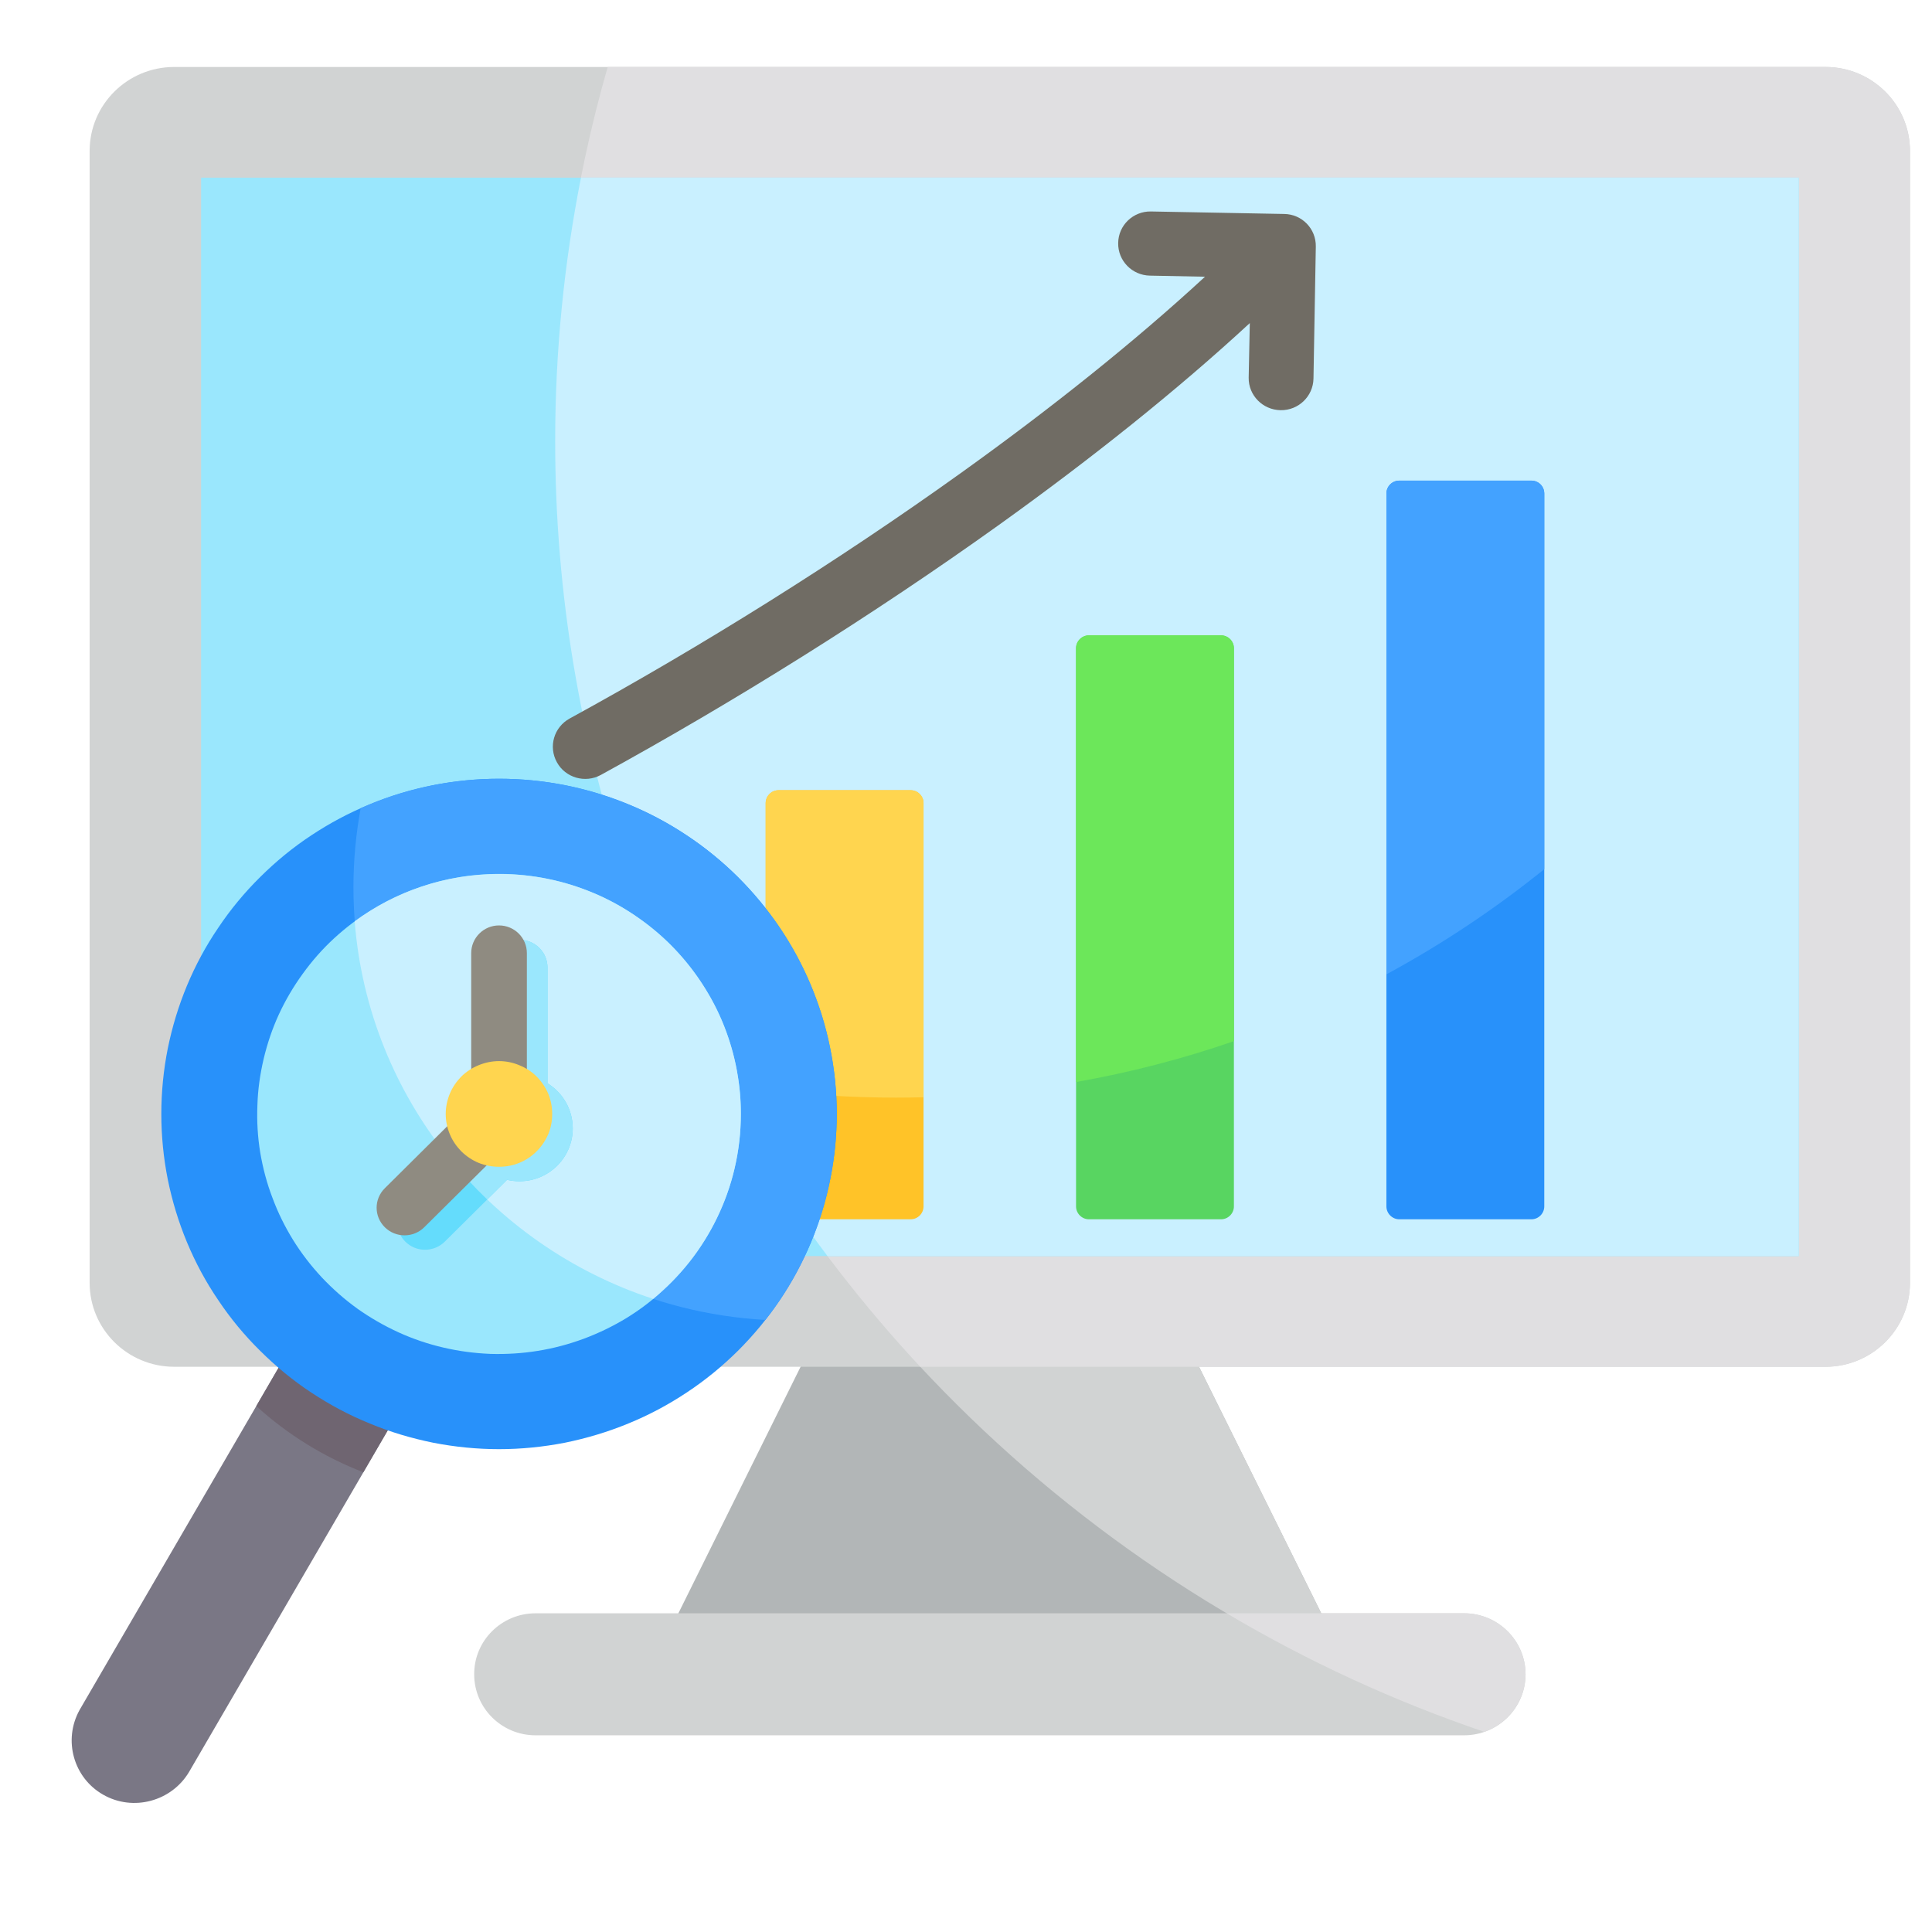 <svg xmlns="http://www.w3.org/2000/svg" xmlns:xlink="http://www.w3.org/1999/xlink" width="64" zoomAndPan="magnify" viewBox="0 0 48 48" height="64" preserveAspectRatio="xMidYMid meet" version="1.2"><defs><clipPath id="f1c5049ce0"><path d="M 2 1.664 L 47.508 1.664 L 47.508 34 L 2 34 Z M 2 1.664 "/></clipPath><clipPath id="cdc82ded31"><path d="M 13 1.664 L 47.508 1.664 L 47.508 34 L 13 34 Z M 13 1.664 "/></clipPath></defs><g id="2d7b768138"><path style=" stroke:none;fill-rule:evenodd;fill:#b2b6b7;fill-opacity:1;" d="M 16.219 41.363 L 33.461 41.363 L 28.891 32.145 L 20.789 32.145 Z M 16.219 41.363 "/><path style=" stroke:none;fill-rule:evenodd;fill:#d1d3d3;fill-opacity:1;" d="M 32.848 41.363 L 33.461 41.363 L 28.891 32.145 L 21.289 32.145 C 24.402 35.992 28.344 39.156 32.848 41.363 Z M 32.848 41.363 "/><path style=" stroke:none;fill-rule:evenodd;fill:#d1d3d3;fill-opacity:1;" d="M 13.305 40.082 L 36.375 40.082 C 37.219 40.082 37.902 40.762 37.902 41.598 C 37.902 42.434 37.219 43.113 36.375 43.113 L 13.305 43.113 C 12.461 43.113 11.781 42.434 11.781 41.598 C 11.777 40.762 12.461 40.082 13.305 40.082 Z M 13.305 40.082 "/><path style=" stroke:none;fill-rule:evenodd;fill:#e0dfe1;fill-opacity:1;" d="M 30.477 40.082 L 36.375 40.082 C 37.215 40.082 37.902 40.766 37.902 41.598 C 37.902 42.258 37.469 42.82 36.875 43.027 C 34.625 42.262 32.484 41.273 30.477 40.082 Z M 30.477 40.082 "/><g clip-rule="nonzero" clip-path="url(#f1c5049ce0)"><path style=" stroke:none;fill-rule:evenodd;fill:#d1d3d3;fill-opacity:1;" d="M 4.328 1.664 L 45.355 1.664 C 46.512 1.664 47.453 2.598 47.453 3.75 L 47.453 31.871 C 47.453 33.023 46.512 33.957 45.355 33.957 L 4.328 33.957 C 3.168 33.957 2.227 33.023 2.227 31.871 L 2.227 3.75 C 2.227 2.598 3.168 1.664 4.328 1.664 Z M 4.328 1.664 "/></g><g clip-rule="nonzero" clip-path="url(#cdc82ded31)"><path style=" stroke:none;fill-rule:evenodd;fill:#e0dfe1;fill-opacity:1;" d="M 15.098 1.664 L 45.352 1.664 C 46.508 1.664 47.453 2.602 47.453 3.75 L 47.453 31.871 C 47.453 33.02 46.508 33.957 45.352 33.957 L 22.863 33.957 C 17.234 27.914 13.793 19.836 13.793 10.961 C 13.793 7.738 14.25 4.617 15.098 1.664 Z M 15.098 1.664 "/></g><path style=" stroke:none;fill-rule:evenodd;fill:#9ae7fd;fill-opacity:1;" d="M 4.996 4.414 L 44.688 4.414 L 44.688 31.207 L 4.996 31.207 Z M 4.996 4.414 "/><path style=" stroke:none;fill-rule:evenodd;fill:#c9f0ff;fill-opacity:1;" d="M 14.434 4.414 L 44.688 4.414 L 44.688 31.207 L 20.559 31.207 C 16.309 25.559 13.793 18.551 13.793 10.961 C 13.793 8.719 14.016 6.531 14.434 4.414 Z M 14.434 4.414 "/><path style=" stroke:none;fill-rule:evenodd;fill:#eb4e5c;fill-opacity:1;" d="M 11.633 23.48 L 14.914 23.48 C 15.09 23.48 15.234 23.625 15.234 23.801 L 15.234 29.973 C 15.234 30.148 15.09 30.293 14.914 30.293 L 11.633 30.293 C 11.457 30.293 11.312 30.148 11.312 29.973 L 11.312 23.801 C 11.312 23.625 11.457 23.48 11.633 23.48 Z M 11.633 23.48 "/><path style=" stroke:none;fill-rule:evenodd;fill:#ff6372;fill-opacity:1;" d="M 11.633 23.48 L 14.914 23.48 C 15.09 23.48 15.234 23.625 15.234 23.801 L 15.234 26.297 C 13.879 25.914 12.566 25.418 11.312 24.824 L 11.312 23.801 C 11.312 23.625 11.457 23.48 11.633 23.48 Z M 11.633 23.48 "/><path style=" stroke:none;fill-rule:evenodd;fill:#ffc328;fill-opacity:1;" d="M 19.344 19.633 C 20.438 19.633 21.531 19.633 22.625 19.633 C 22.801 19.633 22.945 19.777 22.945 19.953 C 22.945 23.293 22.945 26.633 22.945 29.973 C 22.945 30.148 22.801 30.293 22.625 30.293 C 21.531 30.293 20.438 30.293 19.344 30.293 C 19.168 30.293 19.023 30.148 19.023 29.973 C 19.023 26.633 19.023 23.293 19.023 19.953 C 19.023 19.777 19.168 19.633 19.344 19.633 Z M 19.344 19.633 "/><path style=" stroke:none;fill-rule:evenodd;fill:#ffd54f;fill-opacity:1;" d="M 19.344 19.633 C 20.438 19.633 21.531 19.633 22.625 19.633 C 22.801 19.633 22.945 19.777 22.945 19.953 L 22.945 27.262 C 22.719 27.266 22.492 27.27 22.266 27.27 C 21.168 27.27 20.086 27.203 19.023 27.066 L 19.023 19.953 C 19.023 19.777 19.168 19.633 19.344 19.633 Z M 19.344 19.633 "/><path style=" stroke:none;fill-rule:evenodd;fill:#58d561;fill-opacity:1;" d="M 27.055 15.785 C 28.148 15.785 29.242 15.785 30.336 15.785 C 30.512 15.785 30.656 15.93 30.656 16.105 C 30.656 20.727 30.656 25.352 30.656 29.973 C 30.656 30.148 30.512 30.293 30.336 30.293 C 29.242 30.293 28.148 30.293 27.055 30.293 C 26.879 30.293 26.734 30.148 26.734 29.973 C 26.734 25.352 26.734 20.73 26.734 16.105 C 26.734 15.93 26.879 15.785 27.055 15.785 Z M 27.055 15.785 "/><path style=" stroke:none;fill-rule:evenodd;fill:#6ce75a;fill-opacity:1;" d="M 27.055 15.785 C 28.148 15.785 29.242 15.785 30.336 15.785 C 30.512 15.785 30.656 15.93 30.656 16.105 L 30.656 25.867 C 29.391 26.305 28.082 26.645 26.734 26.883 L 26.734 16.105 C 26.734 15.93 26.879 15.785 27.055 15.785 Z M 27.055 15.785 "/><path style=" stroke:none;fill-rule:evenodd;fill:#2891fa;fill-opacity:1;" d="M 34.766 11.941 C 35.859 11.941 36.953 11.941 38.047 11.941 C 38.223 11.941 38.367 12.082 38.367 12.262 C 38.367 18.164 38.367 24.066 38.367 29.973 C 38.367 30.148 38.223 30.293 38.047 30.293 C 36.953 30.293 35.859 30.293 34.766 30.293 C 34.59 30.293 34.445 30.148 34.445 29.973 C 34.445 24.066 34.445 18.164 34.445 12.262 C 34.445 12.082 34.59 11.941 34.766 11.941 Z M 34.766 11.941 "/><path style=" stroke:none;fill-rule:evenodd;fill:#43a2ff;fill-opacity:1;" d="M 34.766 11.941 C 35.859 11.941 36.953 11.941 38.047 11.941 C 38.223 11.941 38.367 12.082 38.367 12.262 L 38.367 21.594 C 37.148 22.578 35.836 23.453 34.445 24.207 L 34.445 12.262 C 34.445 12.082 34.59 11.941 34.766 11.941 Z M 34.766 11.941 "/><path style=" stroke:none;fill-rule:evenodd;fill:#706c64;fill-opacity:1;" d="M 28.57 6.848 C 28.125 6.84 27.773 6.477 27.781 6.039 C 27.785 5.598 28.152 5.246 28.594 5.254 L 31.902 5.316 C 32.348 5.32 32.699 5.684 32.691 6.125 L 32.633 9.406 C 32.625 9.848 32.258 10.199 31.816 10.191 C 31.371 10.184 31.016 9.82 31.023 9.383 L 31.051 8.027 C 29.254 9.688 27.121 11.391 24.816 13.043 C 21.684 15.285 18.246 17.434 14.926 19.254 C 14.539 19.465 14.047 19.324 13.836 18.938 C 13.621 18.551 13.762 18.066 14.152 17.852 C 17.43 16.059 20.812 13.945 23.875 11.75 C 26.121 10.141 28.195 8.484 29.938 6.875 Z M 28.57 6.848 "/><path style=" stroke:none;fill-rule:evenodd;fill:#7a7785;fill-opacity:1;" d="M 4.699 44.02 L 11.98 31.504 L 9.266 29.949 L 1.977 42.484 C 1.562 43.234 1.828 44.168 2.559 44.586 C 3.305 45.016 4.266 44.754 4.699 44.02 Z M 4.699 44.02 "/><path style=" stroke:none;fill-rule:evenodd;fill:#6f6571;fill-opacity:1;" d="M 9.027 36.578 L 11.98 31.504 L 9.266 29.949 L 6.367 34.934 C 7.145 35.641 8.047 36.199 9.027 36.578 Z M 9.027 36.578 "/><path style=" stroke:none;fill-rule:nonzero;fill:#2891fa;fill-opacity:1;" d="M 18.332 21.789 C 18.719 22.176 19.066 22.594 19.375 23.051 C 19.68 23.504 19.938 23.984 20.148 24.488 C 20.359 24.996 20.52 25.516 20.625 26.051 C 20.734 26.586 20.789 27.129 20.789 27.676 C 20.789 28.223 20.734 28.766 20.625 29.301 C 20.52 29.836 20.359 30.355 20.148 30.863 C 19.938 31.367 19.68 31.848 19.375 32.301 C 19.066 32.758 18.719 33.176 18.332 33.562 C 17.941 33.949 17.516 34.297 17.059 34.598 C 16.602 34.902 16.117 35.16 15.609 35.367 C 15.098 35.578 14.574 35.734 14.035 35.844 C 13.492 35.949 12.949 36.004 12.398 36.004 C 11.848 36.004 11.301 35.949 10.762 35.844 C 10.219 35.734 9.695 35.578 9.188 35.367 C 8.676 35.16 8.195 34.902 7.734 34.598 C 7.277 34.297 6.855 33.949 6.465 33.562 C 6.074 33.176 5.727 32.758 5.422 32.301 C 5.113 31.848 4.855 31.367 4.645 30.863 C 4.434 30.355 4.277 29.836 4.168 29.301 C 4.062 28.766 4.008 28.223 4.008 27.676 C 4.008 27.129 4.062 26.586 4.168 26.051 C 4.277 25.516 4.434 24.996 4.645 24.488 C 4.855 23.984 5.113 23.504 5.422 23.051 C 5.727 22.594 6.074 22.176 6.465 21.789 C 6.855 21.402 7.277 21.055 7.734 20.754 C 8.195 20.449 8.676 20.191 9.188 19.984 C 9.695 19.773 10.219 19.617 10.762 19.508 C 11.301 19.402 11.848 19.348 12.398 19.348 C 12.949 19.348 13.492 19.402 14.035 19.508 C 14.574 19.617 15.098 19.773 15.609 19.984 C 16.117 20.191 16.602 20.449 17.059 20.754 C 17.516 21.055 17.941 21.402 18.332 21.789 Z M 18.332 21.789 "/><path style=" stroke:none;fill-rule:evenodd;fill:#43a2ff;fill-opacity:1;" d="M 12.398 19.348 C 11.172 19.348 10.008 19.609 8.961 20.078 C 8.844 20.715 8.781 21.371 8.781 22.043 C 8.781 27.785 13.309 32.477 19.016 32.793 C 20.125 31.383 20.789 29.605 20.789 27.676 C 20.789 23.078 17.031 19.348 12.398 19.348 Z M 12.398 19.348 "/><path style=" stroke:none;fill-rule:nonzero;fill:#9ae7fd;fill-opacity:1;" d="M 18.328 26.723 C 18.395 27.109 18.418 27.496 18.402 27.887 C 18.391 28.277 18.336 28.664 18.246 29.047 C 18.156 29.426 18.027 29.797 17.863 30.152 C 17.699 30.508 17.504 30.844 17.273 31.164 C 17.043 31.48 16.781 31.773 16.492 32.039 C 16.207 32.309 15.895 32.543 15.559 32.75 C 15.223 32.953 14.867 33.125 14.5 33.262 C 14.129 33.398 13.75 33.5 13.359 33.562 C 12.973 33.625 12.578 33.648 12.184 33.637 C 11.789 33.621 11.402 33.57 11.016 33.48 C 10.633 33.391 10.262 33.266 9.902 33.102 C 9.543 32.938 9.203 32.742 8.883 32.516 C 8.562 32.285 8.27 32.027 8 31.742 C 7.73 31.453 7.492 31.145 7.285 30.812 C 7.078 30.477 6.906 30.129 6.77 29.762 C 6.629 29.395 6.531 29.02 6.465 28.633 C 6.402 28.246 6.379 27.855 6.395 27.465 C 6.406 27.074 6.461 26.688 6.551 26.305 C 6.641 25.926 6.766 25.555 6.93 25.199 C 7.094 24.844 7.293 24.508 7.523 24.191 C 7.754 23.871 8.012 23.578 8.301 23.312 C 8.59 23.047 8.902 22.809 9.238 22.605 C 9.574 22.398 9.926 22.227 10.297 22.09 C 10.668 21.953 11.047 21.852 11.434 21.789 C 11.824 21.727 12.215 21.703 12.609 21.715 C 13.004 21.73 13.395 21.781 13.777 21.871 C 14.164 21.961 14.535 22.09 14.895 22.25 C 15.254 22.414 15.59 22.609 15.91 22.84 C 16.23 23.066 16.527 23.324 16.797 23.613 C 17.062 23.898 17.301 24.207 17.508 24.543 C 17.719 24.875 17.891 25.223 18.027 25.59 C 18.164 25.957 18.266 26.336 18.328 26.723 Z M 18.328 26.723 "/><path style=" stroke:none;fill-rule:evenodd;fill:#c9f0ff;fill-opacity:1;" d="M 12.398 21.715 C 11.055 21.715 9.812 22.152 8.812 22.891 C 9.156 27.285 12.16 30.938 16.227 32.27 C 17.559 31.176 18.406 29.523 18.406 27.676 C 18.406 24.383 15.715 21.715 12.398 21.715 Z M 12.398 21.715 "/><path style=" stroke:none;fill-rule:evenodd;fill:#64dcfc;fill-opacity:1;" d="M 12.215 24.035 C 12.215 23.656 12.527 23.348 12.906 23.348 C 13.289 23.348 13.602 23.656 13.602 24.035 L 13.602 26.914 C 13.977 27.145 14.23 27.559 14.23 28.035 C 14.23 28.758 13.637 29.348 12.906 29.348 C 12.801 29.348 12.699 29.336 12.598 29.312 L 11.051 30.848 C 10.777 31.117 10.34 31.117 10.07 30.848 C 9.801 30.582 9.801 30.145 10.07 29.879 L 11.621 28.34 C 11.598 28.242 11.586 28.141 11.586 28.035 C 11.586 27.559 11.836 27.145 12.215 26.914 Z M 12.215 24.035 "/><path style=" stroke:none;fill-rule:evenodd;fill:#9ae7fd;fill-opacity:1;" d="M 11.172 28.785 C 11.461 29.145 11.773 29.484 12.105 29.801 L 12.598 29.312 C 12.699 29.336 12.801 29.348 12.906 29.348 C 13.637 29.348 14.23 28.758 14.23 28.035 C 14.23 27.559 13.977 27.145 13.602 26.914 L 13.602 24.035 C 13.602 23.656 13.289 23.348 12.906 23.348 C 12.527 23.348 12.215 23.656 12.215 24.035 L 12.215 26.914 C 11.836 27.145 11.586 27.559 11.586 28.035 C 11.586 28.141 11.598 28.242 11.621 28.34 Z M 11.172 28.785 "/><path style=" stroke:none;fill-rule:evenodd;fill:#8f8b81;fill-opacity:1;" d="M 11.707 23.68 C 11.707 23.301 12.016 22.992 12.398 22.992 C 12.781 22.992 13.09 23.301 13.09 23.68 L 13.09 27.676 C 13.09 27.777 13.066 27.875 13.027 27.965 L 13.023 27.969 L 13 28.016 L 12.996 28.02 L 12.992 28.031 L 12.98 28.043 L 12.98 28.047 L 12.973 28.059 L 12.969 28.062 L 12.953 28.086 L 12.941 28.098 L 12.938 28.105 L 12.926 28.117 L 12.922 28.125 L 12.91 28.137 C 12.902 28.145 12.895 28.152 12.887 28.16 L 12.887 28.164 L 10.539 30.492 C 10.27 30.758 9.832 30.758 9.562 30.492 C 9.289 30.223 9.289 29.789 9.562 29.52 L 11.707 27.391 Z M 11.707 23.68 "/><path style=" stroke:none;fill-rule:nonzero;fill:#ffd54f;fill-opacity:1;" d="M 13.719 27.676 C 13.719 27.852 13.688 28.02 13.621 28.18 C 13.551 28.34 13.457 28.48 13.332 28.605 C 13.211 28.727 13.066 28.824 12.902 28.891 C 12.742 28.957 12.574 28.988 12.398 28.988 C 12.223 28.988 12.055 28.957 11.891 28.891 C 11.73 28.824 11.586 28.727 11.461 28.605 C 11.34 28.48 11.242 28.34 11.176 28.18 C 11.109 28.02 11.074 27.852 11.074 27.676 C 11.074 27.504 11.109 27.336 11.176 27.172 C 11.242 27.012 11.34 26.871 11.461 26.746 C 11.586 26.625 11.73 26.531 11.891 26.465 C 12.055 26.398 12.223 26.363 12.398 26.363 C 12.574 26.363 12.742 26.398 12.902 26.465 C 13.066 26.531 13.211 26.625 13.332 26.746 C 13.457 26.871 13.551 27.012 13.621 27.172 C 13.688 27.336 13.719 27.504 13.719 27.676 Z M 13.719 27.676 "/></g></svg>